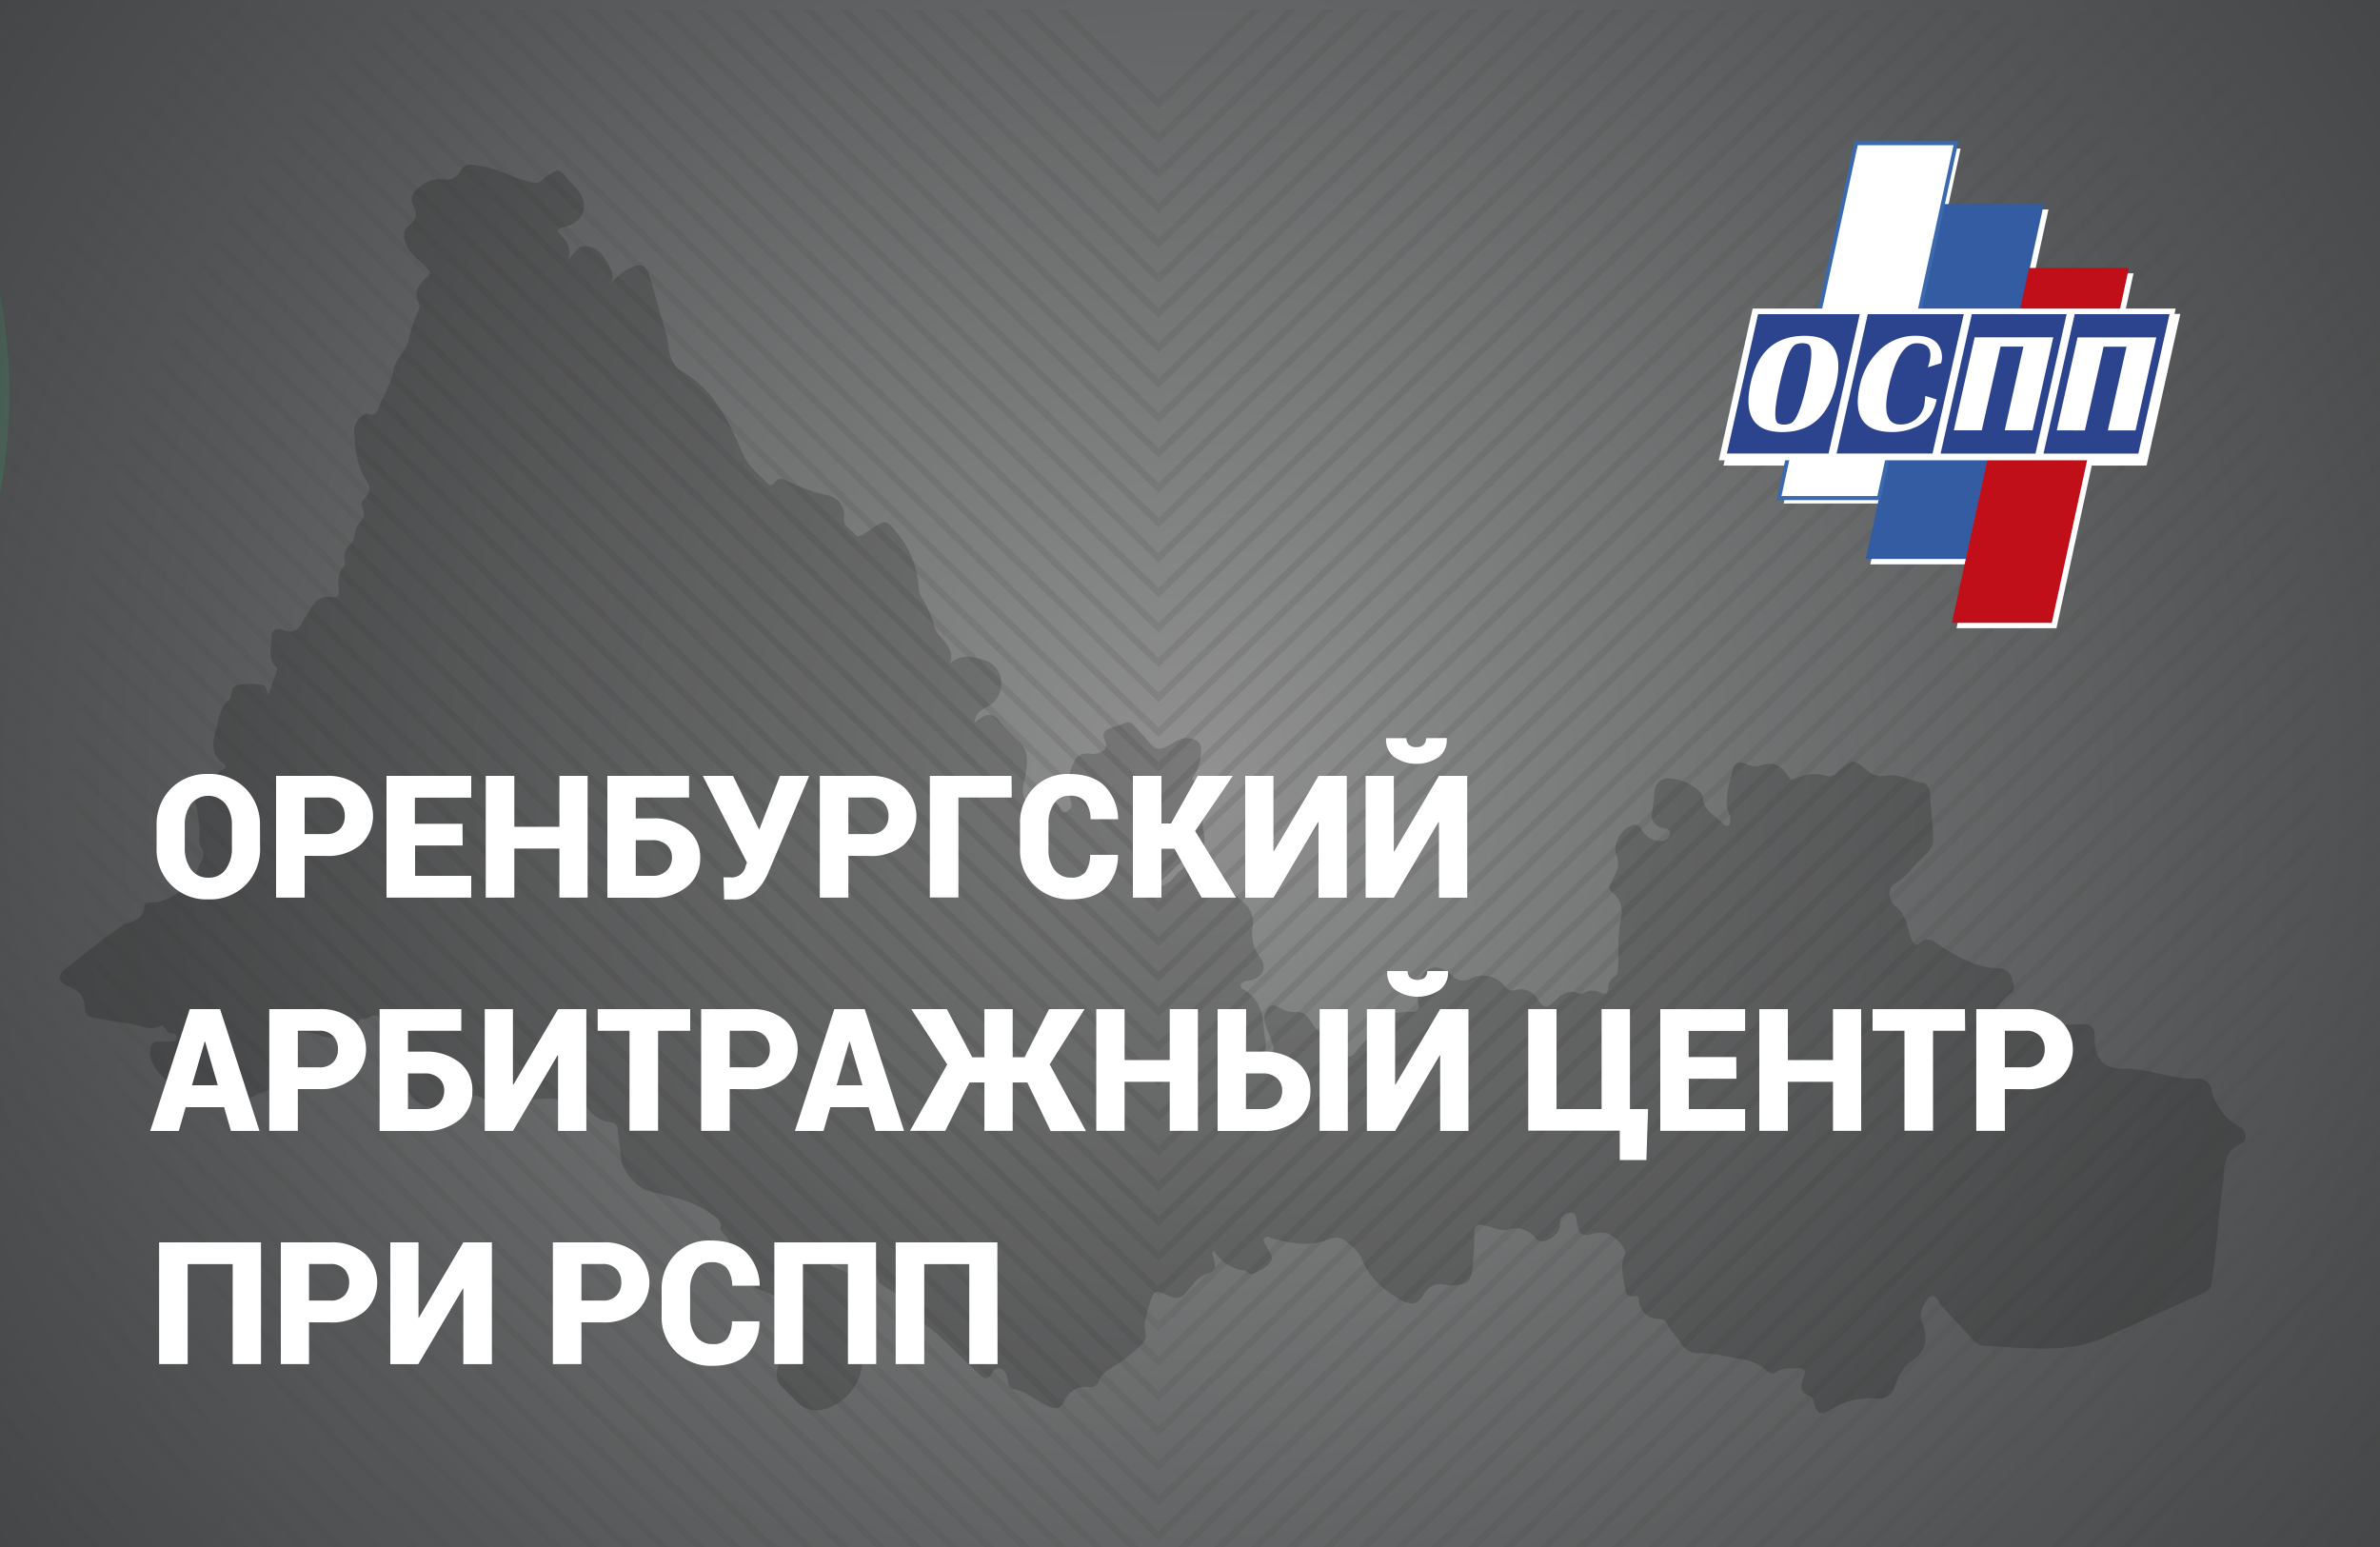 <?xml version="1.0" encoding="UTF-8"?> <svg xmlns="http://www.w3.org/2000/svg" xmlns:xlink="http://www.w3.org/1999/xlink" viewBox="0 0 500 325"><defs><linearGradient id="Degradado_sin_nombre_25" x1="-4787.68" y1="2633.75" x2="-4539.78" y2="2633.75" gradientTransform="translate(5041.79 1522.05) rotate(45)" gradientUnits="userSpaceOnUse"><stop offset="0" stop-color="#fff" stop-opacity="0"></stop><stop offset="0.37" stop-color="#fff" stop-opacity="0.01"></stop><stop offset="0.51" stop-color="#fff" stop-opacity="0.03"></stop><stop offset="0.6" stop-color="#fff" stop-opacity="0.08"></stop><stop offset="0.68" stop-color="#fff" stop-opacity="0.15"></stop><stop offset="0.75" stop-color="#fff" stop-opacity="0.23"></stop><stop offset="0.8" stop-color="#fff" stop-opacity="0.34"></stop><stop offset="0.86" stop-color="#fff" stop-opacity="0.47"></stop><stop offset="0.91" stop-color="#fff" stop-opacity="0.61"></stop><stop offset="0.95" stop-color="#fff" stop-opacity="0.78"></stop><stop offset="0.99" stop-color="#fff" stop-opacity="0.96"></stop><stop offset="1" stop-color="#fff"></stop></linearGradient><linearGradient id="Degradado_sin_nombre_25-2" x1="-864.43" y1="-1367.69" x2="-612.66" y2="-1367.69" gradientTransform="translate(-402.38 -1441.52) rotate(-162.16)" xlink:href="#Degradado_sin_nombre_25"></linearGradient><radialGradient id="Безымянный_градиент_15" cx="-129.36" cy="186.06" r="336.53" gradientTransform="translate(367.75 0.78) scale(0.9 0.87)" gradientUnits="userSpaceOnUse"><stop offset="0" stop-color="#919191"></stop><stop offset="0.17" stop-color="#828383"></stop><stop offset="0.72" stop-color="#555758"></stop><stop offset="1" stop-color="#444647"></stop></radialGradient><clipPath id="clip-path"><rect x="-1.33" y="-0.52" width="504.76" height="326.05" style="fill:none"></rect></clipPath><clipPath id="clip-path-2"><rect x="-430.76" y="-381.62" width="500" height="323.99" style="fill:none"></rect></clipPath><linearGradient id="Безымянный_градиент_62" x1="-4451.21" y1="4591.77" x2="-4211.99" y2="4591.77" gradientTransform="translate(-4576.92 -4403.23) rotate(-90)" gradientUnits="userSpaceOnUse"><stop offset="0.04" stop-color="#3b63a6"></stop><stop offset="1" stop-color="#c53829"></stop></linearGradient><linearGradient id="Безымянный_градиент_20" x1="-4467.58" y1="4512.31" x2="-4244.98" y2="4512.31" gradientTransform="translate(-4576.92 -4403.23) rotate(-90)" gradientUnits="userSpaceOnUse"><stop offset="0" stop-color="#8cc5ef"></stop><stop offset="0.96" stop-color="#4d6caf"></stop></linearGradient><mask id="mask" x="-243.52" y="-36.1" width="250.43" height="245.45" maskUnits="userSpaceOnUse"><ellipse cx="-118.31" cy="86.63" rx="126.33" ry="121.52" transform="translate(-57.81 -46.94) rotate(-29.42)" style="fill:url(#Degradado_sin_nombre_25)"></ellipse></mask><radialGradient id="Безымянный_градиент_79" cx="-4593.37" cy="2570.55" r="117.45" gradientTransform="matrix(0.73, 0.7, -0.73, 0.7, 5115.05, 1508.11)" gradientUnits="userSpaceOnUse"><stop offset="0.74" stop-color="#00ff96" stop-opacity="0.4"></stop><stop offset="0.85" stop-color="#01ff95" stop-opacity="0.41"></stop><stop offset="0.89" stop-color="#04ff92" stop-opacity="0.43"></stop><stop offset="0.91" stop-color="#09ff8d" stop-opacity="0.48"></stop><stop offset="0.94" stop-color="#10ff86" stop-opacity="0.55"></stop><stop offset="0.96" stop-color="#19ff7d" stop-opacity="0.63"></stop><stop offset="0.97" stop-color="#25fe72" stop-opacity="0.74"></stop><stop offset="0.99" stop-color="#32fe64" stop-opacity="0.87"></stop><stop offset="1" stop-color="#41fe56"></stop></radialGradient><mask id="mask-2" x="-243.51" y="-36.09" width="250.41" height="245.45" maskUnits="userSpaceOnUse"><ellipse cx="-118.31" cy="86.63" rx="126.33" ry="121.52" transform="translate(-57.81 -46.94) rotate(-29.42)" style="fill:url(#Degradado_sin_nombre_25-2)"></ellipse></mask><radialGradient id="Безымянный_градиент_79-2" cx="-830" cy="-1343.59" r="117.46" gradientTransform="matrix(-0.98, -0.3, 0.32, -0.95, -509.36, -1437.07)" xlink:href="#Безымянный_градиент_79"></radialGradient></defs><title>арбитраж-10</title><g style="isolation:isolate"><g id="Objects"><rect x="-2.96" y="-0.52" width="508.02" height="326.05" style="fill:#1562bf"></rect><rect x="-2.76" y="-0.52" width="507.62" height="326.05" style="mix-blend-mode:soft-light;fill:url(#Безымянный_градиент_15)"></rect><g style="opacity:0.56"><g style="clip-path:url(#clip-path)"><g style="opacity:0.31;mix-blend-mode:soft-light"><polygon points="262.82 2 243.38 20.76 243.38 22.75 264.88 2 262.82 2" style="fill:#494949"></polygon><polygon points="270.43 2 243.38 28.1 243.38 30.09 272.49 2 270.43 2" style="fill:#494949"></polygon><polygon points="278.03 2 243.38 35.44 243.38 37.43 280.09 2 278.03 2" style="fill:#494949"></polygon><polygon points="285.63 2 243.38 42.78 243.38 44.77 287.69 2 285.63 2" style="fill:#494949"></polygon><polygon points="293.24 2 243.38 50.12 243.38 52.1 295.3 2 293.24 2" style="fill:#494949"></polygon><polygon points="300.84 2 243.38 57.45 243.38 59.44 302.9 2 300.84 2" style="fill:#494949"></polygon><polygon points="308.44 2 243.38 64.79 243.38 66.78 310.5 2 308.44 2" style="fill:#494949"></polygon><polygon points="316.05 2 243.38 72.13 243.38 74.12 318.1 2 316.05 2" style="fill:#494949"></polygon><polygon points="323.65 2 243.38 79.47 243.38 81.46 325.71 2 323.65 2" style="fill:#494949"></polygon><polygon points="331.25 2 243.38 86.81 243.38 88.8 333.31 2 331.25 2" style="fill:#494949"></polygon><polygon points="338.85 2 243.38 94.15 243.38 96.13 340.91 2 338.85 2" style="fill:#494949"></polygon><polygon points="346.46 2 243.38 101.48 243.38 103.47 348.52 2 346.46 2" style="fill:#494949"></polygon><polygon points="354.06 2 243.38 108.82 243.38 110.81 356.12 2 354.06 2" style="fill:#494949"></polygon><polygon points="361.66 2 243.38 116.16 243.38 118.15 363.72 2 361.66 2" style="fill:#494949"></polygon><polygon points="369.27 2 243.38 123.5 243.38 125.49 371.32 2 369.27 2" style="fill:#494949"></polygon><polygon points="376.87 2 243.38 130.84 243.38 132.82 378.93 2 376.87 2" style="fill:#494949"></polygon><polygon points="384.47 2 243.38 138.18 243.38 140.16 386.53 2 384.47 2" style="fill:#494949"></polygon><polygon points="392.08 2 243.38 145.51 243.38 147.5 394.13 2 392.08 2" style="fill:#494949"></polygon><polygon points="399.68 2 243.38 152.85 243.38 154.84 401.74 2 399.68 2" style="fill:#494949"></polygon><polygon points="407.28 2 243.38 160.19 243.38 162.18 409.34 2 407.28 2" style="fill:#494949"></polygon><polygon points="414.88 2 243.38 167.53 243.38 169.52 416.94 2 414.88 2" style="fill:#494949"></polygon><polygon points="422.49 2 243.38 174.87 243.38 176.85 424.55 2 422.49 2" style="fill:#494949"></polygon><polygon points="430.09 2 243.38 182.21 243.38 184.19 432.15 2 430.09 2" style="fill:#494949"></polygon><polygon points="437.69 2 243.38 189.54 243.38 191.53 439.75 2 437.69 2" style="fill:#494949"></polygon><polygon points="445.3 2 243.38 196.88 243.38 198.87 447.36 2 445.3 2" style="fill:#494949"></polygon><polygon points="452.9 2 243.38 204.22 243.38 206.21 454.96 2 452.9 2" style="fill:#494949"></polygon><polygon points="460.5 2 243.38 211.56 243.38 213.54 462.56 2 460.5 2" style="fill:#494949"></polygon><polygon points="468.11 2 243.38 218.9 243.38 220.88 470.16 2 468.11 2" style="fill:#494949"></polygon><polygon points="475.71 2 243.38 226.24 243.38 228.22 477.77 2 475.71 2" style="fill:#494949"></polygon><polygon points="483.31 2 243.38 233.57 243.38 235.56 485.37 2 483.31 2" style="fill:#494949"></polygon><polygon points="490.92 2 243.38 240.91 243.38 242.9 492.97 2 490.92 2" style="fill:#494949"></polygon><polygon points="498.58 2 243.38 248.31 243.38 250.29 500.63 2 498.58 2" style="fill:#494949"></polygon><polygon points="506.18 2 243.38 255.65 243.38 257.63 508.24 2 506.18 2" style="fill:#494949"></polygon><polygon points="513.78 2 243.38 262.98 243.38 264.97 515.84 2 513.78 2" style="fill:#494949"></polygon><polygon points="521.38 2 243.38 270.32 243.38 272.31 523.44 2 521.38 2" style="fill:#494949"></polygon><polygon points="528.99 2 243.38 277.66 243.38 279.64 531.05 2 528.99 2" style="fill:#494949"></polygon><polygon points="536.59 2 243.38 285 243.38 286.98 538.65 2 536.59 2" style="fill:#494949"></polygon><polygon points="544.19 2 243.38 292.34 243.38 294.32 546.25 2 544.19 2" style="fill:#494949"></polygon><polygon points="696.1 151.12 551.74 2.05 243.38 299.68 243.38 301.66 551.71 4.07 696.1 153.18 696.1 151.12" style="fill:#494949"></polygon><polygon points="696.1 158.46 551.74 9.39 243.38 307.01 243.38 309 551.71 11.41 696.1 160.52 696.1 158.46" style="fill:#494949"></polygon><polygon points="696.1 165.8 551.74 16.73 243.38 314.35 243.38 316.34 551.71 18.75 696.1 167.86 696.1 165.8" style="fill:#494949"></polygon><polygon points="696.1 173.14 551.74 24.07 243.38 321.69 243.38 323.68 551.71 26.09 696.1 175.2 696.1 173.14" style="fill:#494949"></polygon><polygon points="696.1 180.48 551.74 31.4 243.38 329.03 243.38 331.01 551.71 33.43 696.1 182.54 696.1 180.48" style="fill:#494949"></polygon><polygon points="696.1 187.81 551.74 38.74 243.38 336.37 243.38 338.35 551.71 40.77 696.1 189.88 696.1 187.81" style="fill:#494949"></polygon><polygon points="696.1 195.15 551.74 46.08 243.38 343.7 243.38 345.69 551.71 48.1 696.1 197.21 696.1 195.15" style="fill:#494949"></polygon><polygon points="696.1 202.49 551.74 53.42 243.38 351.04 243.38 353.03 551.71 55.44 696.1 204.55 696.1 202.49" style="fill:#494949"></polygon><polygon points="696.1 209.83 551.74 60.76 243.38 358.38 243.38 360.37 551.71 62.78 696.1 211.89 696.1 209.83" style="fill:#494949"></polygon><polygon points="696.1 217.17 551.74 68.1 243.38 365.72 243.38 367.7 551.71 70.12 696.1 219.23 696.1 217.17" style="fill:#494949"></polygon><polygon points="696.1 224.51 551.74 75.43 243.38 373.06 243.38 375.04 551.71 77.46 696.1 226.57 696.1 224.51" style="fill:#494949"></polygon><polygon points="696.1 231.84 551.74 82.77 243.38 380.4 243.38 382.38 551.71 84.79 696.1 233.91 696.1 231.84" style="fill:#494949"></polygon><polygon points="696.1 239.18 551.74 90.11 243.38 387.73 243.38 389.72 551.71 92.13 696.1 241.24 696.1 239.18" style="fill:#494949"></polygon><polygon points="696.1 246.52 551.74 97.45 243.38 395.07 243.38 397.06 551.71 99.47 696.1 248.58 696.1 246.52" style="fill:#494949"></polygon><polygon points="696.1 253.86 551.74 104.79 243.38 402.41 243.38 404.4 551.71 106.81 696.1 255.92 696.1 253.86" style="fill:#494949"></polygon><polygon points="696.1 261.2 551.74 112.13 243.38 409.75 243.38 411.74 551.71 114.15 696.1 263.26 696.1 261.2" style="fill:#494949"></polygon><polygon points="696.1 268.54 551.74 119.46 243.38 417.09 243.38 419.07 551.71 121.49 696.1 270.6 696.1 268.54" style="fill:#494949"></polygon><polygon points="696.1 275.88 551.74 126.8 243.38 424.43 243.38 426.41 551.71 128.82 696.1 277.93 696.1 275.88" style="fill:#494949"></polygon><polygon points="696.1 283.21 551.74 134.14 243.38 431.76 243.38 433.75 551.71 136.16 696.1 285.27 696.1 283.21" style="fill:#494949"></polygon><polygon points="696.1 289.73 551.74 140.65 243.38 438.28 243.38 440.26 551.71 142.67 696.1 291.78 696.1 289.73" style="fill:#494949"></polygon><polygon points="696.1 297.06 551.74 147.99 243.38 445.61 243.38 447.6 551.71 150.01 696.1 299.12 696.1 297.06" style="fill:#494949"></polygon><polygon points="696.1 304.4 551.74 155.33 243.38 452.95 243.38 454.94 551.71 157.35 696.1 306.46 696.1 304.4" style="fill:#494949"></polygon><polygon points="696.1 311.74 551.74 162.67 243.38 460.29 243.38 462.28 551.71 164.69 696.1 313.8 696.1 311.74" style="fill:#494949"></polygon><polygon points="696.1 319.08 551.74 170.01 243.38 467.63 243.38 467.7 245.36 467.7 551.71 172.03 696.1 321.14 696.1 319.08" style="fill:#494949"></polygon><polygon points="696.1 326.42 551.74 177.34 250.91 467.7 252.97 467.7 551.71 179.37 696.1 328.48 696.1 326.42" style="fill:#494949"></polygon><polygon points="696.1 333.75 551.74 184.68 258.51 467.7 260.57 467.7 551.71 186.7 696.1 335.81 696.1 333.75" style="fill:#494949"></polygon><polygon points="696.1 341.09 551.74 192.02 266.12 467.7 268.17 467.7 551.71 194.04 696.1 343.15 696.1 341.09" style="fill:#494949"></polygon><polygon points="696.1 348.26 551.74 199.19 272.86 468.36 274.92 468.36 551.71 201.21 696.1 350.32 696.1 348.26" style="fill:#494949"></polygon><polygon points="221.88 2 243.38 22.75 243.38 20.76 223.94 2 221.88 2" style="fill:#494949"></polygon><polygon points="214.28 2 243.38 30.09 243.38 28.1 216.34 2 214.28 2" style="fill:#494949"></polygon><polygon points="206.68 2 243.38 37.43 243.38 35.44 208.74 2 206.68 2" style="fill:#494949"></polygon><polygon points="199.08 2 243.38 44.77 243.38 42.78 201.13 2 199.08 2" style="fill:#494949"></polygon><polygon points="191.47 2 243.38 52.1 243.38 50.12 193.53 2 191.47 2" style="fill:#494949"></polygon><polygon points="183.87 2 243.38 59.44 243.38 57.45 185.93 2 183.87 2" style="fill:#494949"></polygon><polygon points="176.27 2 243.38 66.78 243.38 64.79 178.32 2 176.27 2" style="fill:#494949"></polygon><polygon points="168.66 2 243.38 74.12 243.38 72.13 170.72 2 168.66 2" style="fill:#494949"></polygon><polygon points="161.06 2 243.38 81.46 243.38 79.47 163.12 2 161.06 2" style="fill:#494949"></polygon><polygon points="153.46 2 243.38 88.8 243.38 86.81 155.52 2 153.46 2" style="fill:#494949"></polygon><polygon points="145.85 2 243.38 96.13 243.38 94.15 147.91 2 145.85 2" style="fill:#494949"></polygon><polygon points="138.25 2 243.38 103.47 243.38 101.48 140.31 2 138.25 2" style="fill:#494949"></polygon><polygon points="130.65 2 243.38 110.81 243.38 108.82 132.71 2 130.65 2" style="fill:#494949"></polygon><polygon points="123.05 2 243.38 118.15 243.38 116.16 125.1 2 123.05 2" style="fill:#494949"></polygon><polygon points="115.44 2 243.38 125.49 243.38 123.5 117.5 2 115.44 2" style="fill:#494949"></polygon><polygon points="107.84 2 243.38 132.82 243.38 130.84 109.9 2 107.84 2" style="fill:#494949"></polygon><polygon points="100.24 2 243.38 140.16 243.38 138.18 102.3 2 100.24 2" style="fill:#494949"></polygon><polygon points="92.63 2 243.38 147.5 243.38 145.51 94.69 2 92.63 2" style="fill:#494949"></polygon><polygon points="85.03 2 243.38 154.84 243.38 152.85 87.09 2 85.03 2" style="fill:#494949"></polygon><polygon points="77.43 2 243.38 162.18 243.38 160.19 79.49 2 77.43 2" style="fill:#494949"></polygon><polygon points="69.82 2 243.38 169.52 243.38 167.53 71.88 2 69.82 2" style="fill:#494949"></polygon><polygon points="62.22 2 243.38 176.85 243.38 174.87 64.28 2 62.22 2" style="fill:#494949"></polygon><polygon points="54.62 2 243.38 184.19 243.38 182.21 56.68 2 54.62 2" style="fill:#494949"></polygon><polygon points="47.02 2 243.38 191.53 243.38 189.54 49.07 2 47.02 2" style="fill:#494949"></polygon><polygon points="39.41 2 243.38 198.87 243.38 196.88 41.47 2 39.41 2" style="fill:#494949"></polygon><polygon points="31.81 2 243.38 206.21 243.38 204.22 33.87 2 31.81 2" style="fill:#494949"></polygon><polygon points="24.21 2 243.38 213.54 243.38 211.56 26.27 2 24.21 2" style="fill:#494949"></polygon><polygon points="16.6 2 243.38 220.88 243.38 218.9 18.66 2 16.6 2" style="fill:#494949"></polygon><polygon points="9 2 243.38 228.22 243.38 226.24 11.06 2 9 2" style="fill:#494949"></polygon><polygon points="1.4 2 243.38 235.56 243.38 233.57 3.46 2 1.4 2" style="fill:#494949"></polygon><polygon points="-2.09 3.98 -2.09 5.97 243.38 242.9 243.38 240.91 -2.09 3.98" style="fill:#494949"></polygon><polygon points="-2.09 11.38 -2.09 13.37 243.38 250.29 243.38 248.31 -2.09 11.38" style="fill:#494949"></polygon><polygon points="-2.09 18.72 -2.09 20.7 243.38 257.63 243.38 255.65 -2.09 18.72" style="fill:#494949"></polygon><polygon points="-2.09 26.06 -2.09 28.04 243.38 264.97 243.38 262.98 -2.09 26.06" style="fill:#494949"></polygon><polygon points="-2.09 33.39 -2.09 35.38 243.38 272.31 243.38 270.32 -2.09 33.39" style="fill:#494949"></polygon><polygon points="-2.09 40.73 -2.09 42.72 243.38 279.64 243.38 277.66 -2.09 40.73" style="fill:#494949"></polygon><polygon points="-2.09 48.07 -2.09 50.06 243.38 286.98 243.38 285 -2.09 48.07" style="fill:#494949"></polygon><polygon points="-2.09 55.41 -2.09 57.4 243.38 294.32 243.38 292.34 -2.09 55.41" style="fill:#494949"></polygon><polygon points="-2.09 62.75 -2.09 64.73 243.38 301.66 243.38 299.68 -2.09 62.75" style="fill:#494949"></polygon><polygon points="-2.09 70.08 -2.09 72.07 243.38 309 243.38 307.01 -2.09 70.08" style="fill:#494949"></polygon><polygon points="-2.09 77.42 -2.09 79.41 243.38 316.34 243.38 314.35 -2.09 77.42" style="fill:#494949"></polygon><polygon points="-2.09 84.76 -2.09 86.75 243.38 323.68 243.38 321.69 -2.09 84.76" style="fill:#494949"></polygon><polygon points="-2.09 92.1 -2.09 94.09 243.38 331.01 243.38 329.03 -2.09 92.1" style="fill:#494949"></polygon><polygon points="-2.09 99.44 -2.09 101.42 243.38 338.35 243.38 336.37 -2.09 99.44" style="fill:#494949"></polygon><polygon points="-2.09 106.78 -2.09 108.76 243.38 345.69 243.38 343.7 -2.09 106.78" style="fill:#494949"></polygon><polygon points="-2.09 114.11 -2.09 116.1 243.38 353.03 243.38 351.04 -2.09 114.11" style="fill:#494949"></polygon><polygon points="-2.09 121.45 -2.09 123.44 243.38 360.37 243.38 358.38 -2.09 121.45" style="fill:#494949"></polygon><polygon points="-2.09 128.79 -2.09 130.78 243.38 367.7 243.38 365.72 -2.09 128.79" style="fill:#494949"></polygon><polygon points="-2.09 136.13 -2.09 138.12 243.38 375.04 243.38 373.06 -2.09 136.13" style="fill:#494949"></polygon><polygon points="-2.09 143.47 -2.09 145.46 243.38 382.38 243.38 380.4 -2.09 143.47" style="fill:#494949"></polygon><polygon points="-2.09 150.81 -2.09 152.79 243.38 389.72 243.38 387.73 -2.09 150.81" style="fill:#494949"></polygon><polygon points="-2.09 158.15 -2.09 160.13 243.38 397.06 243.38 395.07 -2.09 158.15" style="fill:#494949"></polygon><polygon points="-2.09 165.48 -2.09 167.47 243.38 404.4 243.38 402.41 -2.09 165.48" style="fill:#494949"></polygon><polygon points="-2.09 172.82 -2.09 174.81 243.38 411.74 243.38 409.75 -2.09 172.82" style="fill:#494949"></polygon><polygon points="-2.09 180.16 -2.09 182.15 243.38 419.07 243.38 417.09 -2.09 180.16" style="fill:#494949"></polygon><polygon points="-2.09 187.5 -2.09 189.48 243.38 426.41 243.38 424.43 -2.09 187.5" style="fill:#494949"></polygon><polygon points="-2.09 194.84 -2.09 196.82 243.38 433.75 243.38 431.76 -2.09 194.84" style="fill:#494949"></polygon><polygon points="-2.09 201.81 -2.09 203.8 243.38 440.73 243.38 438.74 -2.09 201.81" style="fill:#494949"></polygon><polygon points="-2.09 209.15 -2.09 211.14 243.38 448.07 243.38 446.08 -2.09 209.15" style="fill:#494949"></polygon><polygon points="-2.09 216.49 -2.09 218.48 243.38 455.4 243.38 453.42 -2.09 216.49" style="fill:#494949"></polygon><polygon points="-2.09 223.83 -2.09 225.82 243.38 462.74 243.38 460.76 -2.09 223.83" style="fill:#494949"></polygon><polygon points="242.98 467.7 -2.09 231.17 -2.09 233.15 240.92 467.7 242.98 467.7" style="fill:#494949"></polygon><polygon points="235.38 467.7 -2.09 238.51 -2.09 240.49 233.32 467.7 235.38 467.7" style="fill:#494949"></polygon><polygon points="227.77 467.7 -2.09 245.84 -2.09 247.83 225.71 467.7 227.77 467.7" style="fill:#494949"></polygon><polygon points="220.17 467.7 -2.09 253.18 -2.09 255.17 218.11 467.7 220.17 467.7" style="fill:#494949"></polygon><polygon points="212.56 467.7 -2.09 260.52 -2.09 262.51 210.51 467.7 212.56 467.7" style="fill:#494949"></polygon><polygon points="204.96 467.7 -2.09 267.86 -2.09 269.85 202.91 467.7 204.96 467.7" style="fill:#494949"></polygon><polygon points="197.36 467.7 -2.09 275.2 -2.09 277.18 195.3 467.7 197.36 467.7" style="fill:#494949"></polygon></g><g style="opacity:0.28;mix-blend-mode:soft-light"><polygon points="400.59 473.66 550.42 324.69 550.53 324.59 550.53 322.74 550.53 322.53 550.42 322.63 550.31 322.74 400.55 471.64 399.8 470.94 399.8 472.93 400.59 473.66" style="fill:#494949"></polygon><polygon points="400.59 466.32 550.42 317.36 550.53 317.25 550.53 315.4 550.53 315.19 550.42 315.3 550.31 315.4 400.55 464.3 399.8 463.6 399.8 465.59 400.59 466.32" style="fill:#494949"></polygon><polygon points="400.59 458.98 550.42 310.02 550.53 309.91 550.53 308.06 550.53 307.85 550.42 307.96 550.31 308.06 400.55 456.96 399.8 456.27 399.8 458.25 400.59 458.98" style="fill:#494949"></polygon><polygon points="400.59 451.64 550.42 302.68 550.53 302.57 550.53 300.73 550.53 300.51 550.42 300.62 550.31 300.73 400.55 449.62 399.8 448.93 399.8 450.91 400.59 451.64" style="fill:#494949"></polygon><polygon points="400.59 444.31 550.42 295.34 550.53 295.23 550.53 293.39 550.53 293.17 550.42 293.28 550.31 293.39 400.55 442.28 399.8 441.59 399.8 443.58 400.59 444.31" style="fill:#494949"></polygon><polygon points="400.59 436.97 550.42 288 550.53 287.89 550.53 286.05 550.53 285.84 550.42 285.94 550.31 286.05 400.55 434.95 399.8 434.25 399.8 436.24 400.59 436.97" style="fill:#494949"></polygon><polygon points="400.59 429.63 550.42 280.66 550.53 280.56 550.53 278.71 550.53 278.5 550.42 278.61 550.31 278.71 400.55 427.61 399.8 426.91 399.8 428.9 400.59 429.63" style="fill:#494949"></polygon><polygon points="400.59 422.29 550.42 273.33 550.53 273.22 550.53 271.37 550.53 271.16 550.42 271.27 550.31 271.37 400.55 420.27 399.8 419.57 399.8 421.56 400.59 422.29" style="fill:#494949"></polygon><polygon points="400.59 415.78 550.42 266.81 550.53 266.71 550.53 264.86 550.53 264.65 550.42 264.75 550.31 264.86 400.55 413.76 399.8 413.06 399.8 415.05 400.59 415.78" style="fill:#494949"></polygon><polygon points="400.59 408.44 550.42 259.48 550.53 259.37 550.53 257.52 550.53 257.31 550.42 257.42 550.31 257.52 400.55 406.42 399.8 405.72 399.8 407.71 400.59 408.44" style="fill:#494949"></polygon><polygon points="400.59 401.1 550.42 252.14 550.53 252.03 550.53 250.19 550.53 249.97 550.42 250.08 550.31 250.19 400.55 399.08 399.8 398.39 399.8 400.37 400.59 401.1" style="fill:#494949"></polygon><polygon points="400.59 393.76 550.42 244.8 550.53 244.69 550.53 242.85 550.53 242.63 550.42 242.74 550.31 242.85 400.55 391.74 399.8 391.05 399.8 393.03 400.59 393.76" style="fill:#494949"></polygon><polygon points="400.59 386.43 550.42 237.46 550.53 237.35 550.53 235.51 550.53 235.29 550.42 235.4 550.31 235.51 400.55 384.4 399.8 383.71 399.8 385.7 400.59 386.43" style="fill:#494949"></polygon><polygon points="400.59 379.09 550.42 230.12 550.53 230.01 550.53 228.17 550.53 227.96 550.42 228.06 550.31 228.17 400.55 377.07 399.8 376.37 399.8 378.36 400.59 379.09" style="fill:#494949"></polygon><polygon points="400.59 371.75 550.42 222.78 550.53 222.68 550.53 220.83 550.53 220.62 550.42 220.72 550.31 220.83 400.55 369.73 399.8 369.03 399.8 371.02 400.59 371.75" style="fill:#494949"></polygon><polygon points="400.59 364.41 550.42 215.45 550.53 215.34 550.53 213.49 550.53 213.28 550.42 213.39 550.31 213.49 400.55 362.39 399.8 361.69 399.8 363.68 400.59 364.41" style="fill:#494949"></polygon><polygon points="400.59 357.25 550.42 208.28 550.53 208.17 550.53 206.33 550.53 206.11 550.42 206.22 550.31 206.33 400.55 355.22 399.8 354.53 399.8 356.51 400.59 357.25" style="fill:#494949"></polygon></g><g style="opacity:0.28;mix-blend-mode:soft-light"><polygon points="-47.82 323.51 102.01 472.47 102.9 471.65 102.9 469.66 102.05 470.45 -47.71 321.56 -47.71 323.4 -47.82 323.51" style="fill:#494949"></polygon><polygon points="-47.82 316.17 102.01 465.14 102.9 464.31 102.9 462.32 102.05 463.11 -47.71 314.22 -47.71 316.06 -47.82 316.17" style="fill:#494949"></polygon><polygon points="-47.82 308.83 102.01 457.8 102.9 456.97 102.9 454.98 102.05 455.78 -47.71 306.88 -47.71 308.73 -47.82 308.83" style="fill:#494949"></polygon><polygon points="-47.82 301.49 102.01 450.46 102.9 449.63 102.9 447.64 102.05 448.44 -47.71 299.54 -47.71 301.39 -47.82 301.49" style="fill:#494949"></polygon><polygon points="-47.82 294.98 102.01 443.95 102.9 443.12 102.9 441.13 102.05 441.93 -47.71 293.03 -47.71 294.88 -47.82 294.98" style="fill:#494949"></polygon><polygon points="-47.82 287.64 102.01 436.61 102.9 435.78 102.9 433.8 102.05 434.59 -47.71 285.69 -47.71 287.54 -47.82 287.64" style="fill:#494949"></polygon><polygon points="-47.82 280.31 102.01 429.27 102.9 428.44 102.9 426.46 102.05 427.25 -47.71 278.35 -47.71 280.2 -47.82 280.31" style="fill:#494949"></polygon><polygon points="-47.82 272.97 102.01 421.93 102.9 421.11 102.9 419.12 102.05 419.91 -47.71 271.02 -47.71 272.86 -47.82 272.97" style="fill:#494949"></polygon><polygon points="-47.82 265.63 102.01 414.6 102.9 413.77 102.9 411.78 102.05 412.57 -47.71 263.68 -47.71 265.52 -47.82 265.63" style="fill:#494949"></polygon><polygon points="-47.82 258.29 102.01 407.26 102.9 406.43 102.9 404.44 102.05 405.23 -47.71 256.34 -47.71 258.18 -47.82 258.29" style="fill:#494949"></polygon><polygon points="-47.82 250.95 102.01 399.92 102.9 399.09 102.9 397.1 102.05 397.9 -47.71 249 -47.71 250.84 -47.82 250.95" style="fill:#494949"></polygon><polygon points="-47.82 243.61 102.01 392.58 102.9 391.75 102.9 389.76 102.05 390.56 -47.71 241.66 -47.71 243.51 -47.82 243.61" style="fill:#494949"></polygon><polygon points="-47.82 236.45 102.01 385.41 102.9 384.59 102.9 382.6 102.05 383.39 -47.71 234.5 -47.71 236.34 -47.82 236.45" style="fill:#494949"></polygon></g></g></g><g style="opacity:0.17;mix-blend-mode:soft-light"><path d="M56.34,146.11l1.75-5c.1-.31.23-.66,0-.9-2-1.81-1-4.17-1.07-6.28-.07-1.46,1-2.12,2.43-1.59,1.85.7,3.14.32,4-1.54.39-.85,1.1-1.55,1.51-2.4,1-2.07,2.4-3.35,4.89-2.94,1.14.19,1.37-.51,1.32-1.51-.1-1.76-.28-3.55,1.1-5a1.36,1.36,0,0,0,.17-1.08,3.4,3.4,0,0,1,1.23-3.55,3,3,0,0,0,.79-1.69,5,5,0,0,1,.73-2.31c1.17-1.22,1.7-2.33.83-4-.4-.75.39-1.37.88-2,1-1.18.88-2.15,0-3.52-1.94-3-2.26-6.44-2.5-9.91a4.19,4.19,0,0,1,1.73-3.59c.26-.23.76-.53,1-.43,1.87.87,2.19-.71,2.62-1.75,1-2.39,2.42-4.61,2.86-7.2s2.64-4,3.21-6.35a28.77,28.77,0,0,1,2.15-6.43,1.59,1.59,0,0,0,0-1.47c-1.09-2.34,0-4,1.71-5.44,1-.82.77-1.09,0-2-1.64-1.82-4-3.06-4.63-5.78-.29-1.27-.31-2.11.77-3,1.77-1.44,1.91-2.41.94-4.42-.83-1.7.26-2.8,1.35-3.72a6.63,6.63,0,0,1,5.1-1.62,3.29,3.29,0,0,0,3.46-1.69c1.28-2,2.26-1.4,4.43-1.1,4,.55,7.31,2.92,11.23,3.5,1.08.15,1.58-.69,2.27-1.17,2.75-1.91,2.74-1.92,4.86.6.49.58,1,1.12,1.54,1.67,3,3.2,1.9,7.2-2.44,8.19-1.52.34-1.73.65-.64,1.77s2.19,2.64,1.5,5c1.29-1.28,1.75-2.69,3.42-2.71,2.56,0,3.74,1.78,4.77,3.5.67,1.14,1.44,2.57.87,4.21a11.61,11.61,0,0,1,3.92-3.16c2-1.07,3.44-.5,4,1.5,1.24,4.23,2.41,8.48,3.64,12.71a13.11,13.11,0,0,1,.36,2.23c.27,2.14.94,4.15,2.9,5.29,6.66,3.87,9.84,10.48,12.62,17.06,1.23,2.91,3.33,4.41,5.24,6.38a.92.92,0,0,0,1.59-.11c.71-1,1.6-.85,2.53-.37a35.37,35.37,0,0,0,8.9,3.11,4.29,4.29,0,0,1,3.13,4.64c-.22,2.07,1.71,2.47,2.48,3.71.41.67,1.91-.38,2.78-1,3.64-2.48,3.53-2.4,6.28,1A19.64,19.64,0,0,1,193,123.55a5,5,0,0,0,.61,2,19.84,19.84,0,0,1,2.65,6,5.63,5.63,0,0,0,1.48,2.4c1.28,1.5,2.7,3,1.81,5.44,2.53-2.18,5-1.39,7.57-.61a5.13,5.13,0,0,1,3.24,4.62c-.12,2.21-.78,3.91-2.92,5.08-1.1.6-2.68,1.27-2.63,3.33a14,14,0,0,1,1.46-1.13c1.23-.7,2.36-.75,3.35.51a50.26,50.26,0,0,0,4.72,4.85c2,2,1.48,4.93.95,7.53a9,9,0,0,0-.36,3.16c.25,1.67,1.19,2.27,2.79,1.76,2.07-.66,4-1,5.07,1.57a.9.9,0,0,0,1.44.34c.63-.43,1.11-.83.79-1.84a11,11,0,0,1,.52-8.27,3,3,0,0,1,3.49-1.95,3.73,3.73,0,0,0,1.49-.07c1.41-.37,2.32-1.1,1.59-2.74-.61-1.35-.13-2.14,1.24-2.57,4.72-1.48,3.25-2.26,6.94,1.69.13.13.25.28.37.42,2.47,2.8,2.58,2.83,5.83,1a5,5,0,0,1,3-1c2.36.22,3.17,1.26,2.76,3.59a9.52,9.52,0,0,1-1.47,4.44c-.36.47-.41.79.34,1.09a4,4,0,0,1,2.21,5.78,7.51,7.51,0,0,0-.46,4.77c.57,3.19-.16,4.46-3.2,5.63-2.47.94-3.83,3.23-5.83,4.74a.56.56,0,0,0-.13.84c.25.29.58.17.87,0a6.43,6.43,0,0,0,1.8-1.36,13.21,13.21,0,0,1,3.9-3.26,2.85,2.85,0,0,1,4.12,1.57,2.74,2.74,0,0,0,1,1.49c2.17,1.46,3.86,3.45,5.81,5.16a5.39,5.39,0,0,1,1.95,5.07,8.28,8.28,0,0,0,1.58,6.5c1.59,2.22.58,4.17-2.14,4.82a7.09,7.09,0,0,0-1.11.24c-.93.38-1.25,1.05-.28,1.63,3.26,1.94,4.13,4.91,4.32,8.49.09,1.66.81,3.26,0,4.92a.72.72,0,0,0,.22,1c.39.18.71-.18,1-.4a2.08,2.08,0,0,0,.58-2.57c-.4-1.26-.91-2.48-1.4-3.71a3.6,3.6,0,0,1,0-2.93c.56-1.24,1.38-1.83,2.67-1a6.6,6.6,0,0,0,3.95,1c1.9,0,2.53,1.68,3.48,2.88.46.57.62,1.35,1.7.87.77-.34,1.28.36,1.66.95.71,1.12,1.33,2.29,2,3.41,1,1.54,2.5,1.71,3.49.23,1.55-2.34,4.31-3.77,5-6.8.16-.73.93-1.1,1.78-1.19a44.9,44.9,0,0,1,4.91-.39c1.1,0,1.91-.39,1.38-1.76a1.76,1.76,0,0,1,.32-1.94,2.16,2.16,0,0,0,.41-2.57c-.55-1.38,1.53-3.31,3.12-3.06a6.11,6.11,0,0,1,3.14,1.63,3.32,3.32,0,0,0,4.3.57,5.92,5.92,0,0,1,7,1.84,1.76,1.76,0,0,0,2.15.7,4.09,4.09,0,0,1,4.68,2c1.34,1.95,1.9,1.88,3.65.21,1.36-1.29,2.82-2.42,4.89-1.49a1.43,1.43,0,0,0,1.27-.17,3.21,3.21,0,0,1,3.24,0c1,.55,1.72.22,1.77-1a2.74,2.74,0,0,1,1.31-2.38c.79-.47.71-1.25.74-2,.13-3.29-.14-6.65.53-9.82.57-2.71,0-4.49-2-6.1-.67-.53-.37-1.25,0-1.9.95-1.79,2.1-3.3,1.13-5.74-.9-2.28.85-5,2.82-6,1.13-.56,1.89-.43,2.48.69a4.47,4.47,0,0,0,3.83,2.4,1.8,1.8,0,0,0,2.09-1.5c.26-1-.78-1.06-1.36-1.19-2.09-.49-2.72-1.75-2.33-3.77a31.78,31.78,0,0,0,.39-3.38c.23-2.39,1.44-3.64,3.81-3.22a9.42,9.42,0,0,1,5.72,2.67c.28.33.68.72.69,1.09.09,2.93,2.65,4,4.27,5.72a.93.93,0,0,0,1,.38c.51-.2.47-.7.46-1.14a3.41,3.41,0,0,0-.12-1.12c-1.3-3.27-.08-6.33.68-9.44.38-1.51,1.33-1.91,2.71-1.32a4.23,4.23,0,0,0,3.3.31c2.57-1,4.26.21,5.57,2.22.56.84.83,1,1.87.47a8.77,8.77,0,0,1,6.09-.52,2.1,2.1,0,0,0,2.46-.69c.13-.14.28-.26.42-.39,2.76-2.37,2.85-2.41,5.7-.12A4.35,4.35,0,0,0,396,163c2.87-.67,5.24,1.16,7.91,1.44.87.1,1.47,1.11,1.54,2.18.22,3.21.57,6.42.68,9.64.06,1.7-1.21,2.93-2.35,4-1.92,1.71-3.22,4-5.61,5.3-1.72.94-1.55,3.65,0,4.79,1.92,1.42,2.41,3.62,3,5.73a5.81,5.81,0,0,0,.54,1.6c.47.72.89,1.22,1.76.41,1-1,2.08-.81,3.25,0,3.24,2.08,6.46,4.21,10.31,5a10.6,10.6,0,0,0,1.68.23c3,.11,3.83.81,4.37,3.75a1.68,1.68,0,0,1-.82,1.77,22.59,22.59,0,0,0-3.13,3.28c-1.05,1.2-.6,1.6.65,2.1,4.6,1.81,9.32,1.73,14.1,1.13a26.53,26.53,0,0,1,3.78-.2c1.8,0,2.46.81,2.41,2.63-.11,4.65,1.75,6.82,6.3,6.75,3.67-.06,7.08,1.09,10.59,1.74a20.48,20.48,0,0,0,4.34.32,2.87,2.87,0,0,1,3.27,2.26,11.77,11.77,0,0,0,6.07,7.94c1.41.79,1.58,2.89.25,3.45-4.21,1.76-3.45,5.6-3.92,8.82-1,6.8-1.29,13.68-2.34,20.48a2.38,2.38,0,0,1-1.53,2c-7,3.15-14,6.39-21.07,9.49-6,2.62-12.31,2.42-18.63,2.1-2.08-.1-4.16-.28-6.24-.36a3.52,3.52,0,0,1-2.64-1.26c-2-2.25-4.13-4.44-6.19-6.67a6,6,0,0,1-1-1.36c-.76-1.5-1.61-1.63-2.56-.28s-1.66,2.88-.95,4.61c1.38,3.34.88,6.05-2.33,8.12-1.89,1.22-2.68,3.3-3.42,5.33a3.4,3.4,0,0,1-3.88,2.55,15.51,15.51,0,0,0-9.72,2.39c-2,1.24-2.78.82-3.42-1.57-.15-.57-.25-1.2-.85-1.38-2.37-.7-1.91-2.47-1.29-3.95.75-1.82-.07-1.91-1.46-1.84s-2.89-.2-4.18.78c-.79.6-1.6.21-2.24-.37a10.18,10.18,0,0,0-5.44-2.4c-2.92-.45-5.78-1.25-8.77-1.17a3.83,3.83,0,0,1-3.49-1.91c-1-1.53-2.42-2.75-3.19-4.46-.42-.93-1.36-.77-2.15-.89a4,4,0,0,1-3.66-4c-.07-1-.67-.74-1.18-.67-1.15.14-1.54-.39-1.71-1.47-.39-2.48-1.17-4.86-.07-7.42.53-1.25-2.57-4.37-4.19-4.47a8.08,8.08,0,0,0-3,.27c-1.66.53-2.51-.24-2.83-1.81,0-.19,0-.38-.09-.57-.22-.84.1-2.16-1.24-2.14a2.24,2.24,0,0,0-2.28,2.34c-.07,1.79-1.15,2.68-2.6,3.38a2,2,0,0,1-2.57-.4,5.26,5.26,0,0,0-5.72-1.78c-1.69.4-3.34-.53-5-.87s-2.17-.07-2.14,1.68a70.26,70.26,0,0,1-.36,7.38c-.25,2.63-1.3,3.5-4,3.52a4.74,4.74,0,0,1-1.13,0c-2.39-.61-4-.09-5.35,2.29-1,1.86-2.86,1.85-4.75.72-3.47-2.07-6.46-4.47-8-8.5-.6-1.56-2.23-2.85-3.63-3.95s-3.06-.25-4.35.15c-3.67,1.14-7.1.41-10.61-.46-.62-.16-1.39-.84-1.91-.13s.34,1.25.55,1.88c.33,1,1.5,1.89.85,2.93-.81,1.3-2.32,1.91-3.64,2.64a1.1,1.1,0,0,1-1.08-.18,2.77,2.77,0,0,0-.82-.45A8.82,8.82,0,0,1,255,262.7c-.52.72-.12,1.16,0,1.61.52,2.24.32,2.61-1.87,3.47-1.88.72-2.76,2.55-4.09,3.87a2.42,2.42,0,0,1-3.08.73c-3.27-1.25-3.42-2-4.61,2.15-.53,1.85-1.17,3.6-.67,5.54a2.33,2.33,0,0,1-.85,2.36,32.9,32.9,0,0,1-5.6,4.52c-1.39.85-2.84,1.54-3.4,3.32a1.83,1.83,0,0,1-2.18,1.1,4.76,4.76,0,0,0-4.87,2.67c-.87,1.91-1.76,2.19-3.69,1.34-2.48-1.08-4.44-3.17-7.27-3.57-.74-.1-1-.9-1.08-1.63a4.93,4.93,0,0,0-.32-1.46c-.8-1.6-2.15-1.7-3.08-.18-.75,1.24-1.42,1.36-2.49.3-2.83-2.79-5.78-5.47-8.61-8.28a20.08,20.08,0,0,0-5-3.43c-2.08-1.11-2.12-1.21-.85-3.26l1.56-2.55c-.26-.12-.43-.25-.47-.21-2.87,2.17-5,.16-7.27-1.25-.21-.13-.51-.3-.55-.5-.65-3.2-4-3.42-5.88-5.18-.94-.86-2.31-.43-3.48-.31-.65.07-.86.67-.88,1.29s.28.88.85,1.06c3.74,1.19,5.16,3.36,4.18,7a13.69,13.69,0,0,0,.93,9.87c2.46,5.24-1.86,11.73-7.4,13-4.3,1-5.72-2.07-8-4-1.94-1.65-2.35-3.71-1-6.21a10.51,10.51,0,0,0,1.16-5.88c-.17-1.64,1-2.69,1.81-3.83.57-.76.63-1.07-.31-1.69a39.9,39.9,0,0,0-7.23-3.66,2.3,2.3,0,0,1-1.53-1.55,6.07,6.07,0,0,0-2.83-3.63,3.21,3.21,0,0,1-1.61-3,4.07,4.07,0,0,0-1.36-3.38c-.35-.33-.78-.89-.72-1.28.31-2-1.22-2.43-2.47-3.29-3.85-2.66-8.35-3.36-12.71-4.51-2.37-.62-5.44-4.23-5.7-6.65-.21-2.07-.51-4.13-.72-6.2a1.49,1.49,0,0,0-1.38-1.52,7,7,0,0,1-5-3.09,2.75,2.75,0,0,0-1.86-1.2c-4.7-.87-9.35-1.26-13.88.8a23.33,23.33,0,0,1-2.86.94c-.94.3-1.38-.35-1.84-1a4.4,4.4,0,0,0-6.9-.82c-3.06,2.72-9.32,1.24-10.38-2.87-1.15-4.49-3.74-8.24-5.35-12.46a.45.45,0,0,0-.08-.17c-.69-.78-.08-2.52-1.31-2.6-.91-.06-1.86.95-3,.7-.13,0-.44.28-.49.48-.23.92-.3,2-1.44,2.24-2.18.48-4.26,1.77-6.62.82a9.43,9.43,0,0,0-3.86-.79,4.58,4.58,0,0,0-4.11,6.36,3.84,3.84,0,0,1-2.27,5.51c-1.57.66-3.16,1.3-4.67,2.08a1.74,1.74,0,0,1-2.35-.4,9.89,9.89,0,0,1-1.95-2.05c-.86-1.7-1.75-1.32-3.06-.54-2.78,1.65-5.79,1.55-8.82.76-.12,0-.28-.06-.34-.15-1.59-2.34-4.34-3.94-4.41-7.24,0-1.56.41-2.44,2.13-2.3.76.06,1.52,0,2.28,0,.51,0,1.07,0,1.18-.67s-.3-.91-.87-1a2,2,0,0,1-1.6-1.18c-.2-.35-.53-.74-.89-.52-2.22,1.32-4.35-.12-6.44-.37-2.59-.32-5.21-.87-7.82-1.33a1.82,1.82,0,0,1-1.66-1.95c-.09-2.46-1.34-3.82-3.62-4.68-2.1-.8-2.13-2.33-.37-3.67,3.92-3,7.65-6.22,11.79-8.91.21-.14.38-.38.61-.45,2-.57,3.89-1.19,4.15-3.82.07-.75,1.23-.67,2-.69,2.82-.08,7.65-3.43,8.75-6.05.37-.87.72-1.75,1.16-2.59a2.34,2.34,0,0,0,0-2.82,2.9,2.9,0,0,1-.44-1.81,22.87,22.87,0,0,0-.73-7.11c-.79-2.61.08-3.69,2.67-4.27.31-.07.73-.09.78-.42A3.62,3.62,0,0,1,47,161.65c.74-.33.27-1.08-.18-1.39-2.66-1.83-2.11-4.64-1.46-6.86s.7-4.76,2.79-6.35a.88.88,0,0,0,.29-.48c.22-1,.14-2.23,1.3-2.55A12.44,12.44,0,0,1,55,143.9C56.09,144.08,56.06,145.18,56.34,146.11Z" style="fill-rule:evenodd"></path></g><g style="clip-path:url(#clip-path-2)"><polygon points="-105.76 47.98 -105.76 4.65 135.45 -191.24 135.45 -145.94 -105.76 47.98" style="opacity:0.74;fill:url(#Безымянный_градиент_62)"></polygon><polygon points="-189.99 64.34 -189.99 45.65 60.77 -158.26 60.77 -138.07 -189.99 64.34" style="fill:url(#Безымянный_градиент_20)"></polygon></g><g style="mask:url(#mask)"><ellipse cx="-118.31" cy="86.63" rx="121.34" ry="116.72" transform="translate(-57.81 -46.94) rotate(-29.42)" style="opacity:0.2;fill:url(#Безымянный_градиент_79)"></ellipse></g><g style="mask:url(#mask-2)"><ellipse cx="-118.31" cy="86.63" rx="121.34" ry="116.72" transform="translate(-57.81 -46.94) rotate(-29.42)" style="opacity:0.2;fill:url(#Безымянный_градиент_79-2)"></ellipse></g><path d="M54.64,178.08a10.67,10.67,0,0,1-3,7.79,10.45,10.45,0,0,1-7.83,3.07A10.43,10.43,0,0,1,32.9,178.08v-4.61a10.65,10.65,0,0,1,3-7.78,10.49,10.49,0,0,1,7.87-3.08,10.49,10.49,0,0,1,7.84,3.08,10.65,10.65,0,0,1,3,7.78Zm-5.92-4.64a7.41,7.41,0,0,0-1.3-4.5,4.7,4.7,0,0,0-7.33,0,7.46,7.46,0,0,0-1.27,4.51v4.64a7.46,7.46,0,0,0,1.29,4.53,4.33,4.33,0,0,0,3.7,1.76,4.22,4.22,0,0,0,3.62-1.76,7.46,7.46,0,0,0,1.29-4.53Z" style="fill:#fff"></path><path d="M64,179.8v8.77h-6V163H68.47a10.58,10.58,0,0,1,7.23,2.33,8.28,8.28,0,0,1,0,12.18,10.67,10.67,0,0,1-7.23,2.31Zm0-4.57h4.43a3.89,3.89,0,0,0,3-1.06,3.83,3.83,0,0,0,1-2.74,4,4,0,0,0-1-2.79,3.83,3.83,0,0,0-3-1.09H64Z" style="fill:#fff"></path><path d="M97.2,177.62h-10V184H99v4.57H81.2V163H99v4.57H87.16v5.5h10Z" style="fill:#fff"></path><path d="M123.45,188.57h-5.93v-10.3h-9.47v10.3h-6V163h6V173.7h9.47V163h5.93Z" style="fill:#fff"></path><path d="M144.76,167.55h-11.2v4.38H137a11.23,11.23,0,0,1,7.34,2.25,7.31,7.31,0,0,1,2.75,6,7.58,7.58,0,0,1-2.76,6.09,10.94,10.94,0,0,1-7.33,2.33h-9.4V163h17.16Zm-11.2,8.95V184H137a4.11,4.11,0,0,0,3.07-1.1,3.78,3.78,0,0,0,1.1-2.78,3.38,3.38,0,0,0-1.1-2.61,4.32,4.32,0,0,0-3.07-1Z" style="fill:#fff"></path><path d="M159.41,174.14l0,.12h.11L163.86,163H170l-8.63,20.39a11.67,11.67,0,0,1-2.84,4.1,6.56,6.56,0,0,1-4.52,1.47h-1.09l-.79,0L152,184.3a4.76,4.76,0,0,0,.57,0l.69,0a3,3,0,0,0,3.41-2.39l.25-.7L147.65,163H154Z" style="fill:#fff"></path><path d="M178.23,179.8v8.77h-6V163h10.39a10.58,10.58,0,0,1,7.23,2.33,8.28,8.28,0,0,1,0,12.18,10.67,10.67,0,0,1-7.23,2.31Zm0-4.57h4.43a3.89,3.89,0,0,0,3-1.06,3.83,3.83,0,0,0,1-2.74,4,4,0,0,0-1-2.79,3.83,3.83,0,0,0-3-1.09h-4.43Z" style="fill:#fff"></path><path d="M212.55,167.55h-11.2v21h-6V163h17.16Z" style="fill:#fff"></path><path d="M234.86,179.59l0,.1a9.63,9.63,0,0,1-2.67,6.88c-1.65,1.58-4.06,2.37-7.21,2.37A10.52,10.52,0,0,1,217.3,186a10.14,10.14,0,0,1-3-7.57V173.1a10.34,10.34,0,0,1,2.86-7.56,9.87,9.87,0,0,1,7.42-2.93q4.86,0,7.42,2.44a10.25,10.25,0,0,1,2.9,6.95l0,.1h-5.79a6.31,6.31,0,0,0-1.11-3.71,4.15,4.15,0,0,0-3.39-1.21,3.7,3.7,0,0,0-3.18,1.63,7.18,7.18,0,0,0-1.16,4.26v5.38a6.78,6.78,0,0,0,1.27,4.29,4.15,4.15,0,0,0,3.48,1.63,3.65,3.65,0,0,0,3-1.14,6.42,6.42,0,0,0,1-3.64Z" style="fill:#fff"></path><path d="M246.75,178.31H244v10.26h-6V163h6v10h2l5.62-10H259l-7.93,11.58,8.61,14h-7.24Z" style="fill:#fff"></path><path d="M277,163h5.94v25.59H277V172.72l-.11,0-9.36,15.87h-5.93V163h5.93v15.84h.1Z" style="fill:#fff"></path><path d="M302.3,163h5.94v25.59H302.3V172.72l-.11,0-9.37,15.87H286.9V163h5.92v15.84h.11Zm1.63-7.95,0,.11A4.5,4.5,0,0,1,302.3,159a8.27,8.27,0,0,1-9.44,0,4.46,4.46,0,0,1-1.66-3.81l0-.11h4.27a1.93,1.93,0,0,0,.5,1.36,2.1,2.1,0,0,0,1.58.52,2,2,0,0,0,1.55-.52,1.89,1.89,0,0,0,.5-1.36Z" style="fill:#fff"></path><path d="M47.08,232.6H39l-1.44,5h-6L39.86,212h6.38l8.28,25.59h-6ZM40.33,228h5.43l-2.67-9.16H43Z" style="fill:#fff"></path><path d="M62.57,228.8v8.77h-6V212H67a10.58,10.58,0,0,1,7.23,2.33,8.28,8.28,0,0,1,0,12.18A10.67,10.67,0,0,1,67,228.8Zm0-4.57H67a3.89,3.89,0,0,0,3-1.06,3.83,3.83,0,0,0,1-2.74,4,4,0,0,0-1-2.79,3.83,3.83,0,0,0-3-1.09H62.57Z" style="fill:#fff"></path><path d="M96.91,216.55H85.71v4.38h3.44a11.23,11.23,0,0,1,7.34,2.25,7.31,7.31,0,0,1,2.75,6,7.58,7.58,0,0,1-2.76,6.09,10.94,10.94,0,0,1-7.33,2.33h-9.4V212H96.91Zm-11.2,8.95V233h3.44a4.11,4.11,0,0,0,3.07-1.1,3.78,3.78,0,0,0,1.1-2.78,3.38,3.38,0,0,0-1.1-2.61,4.32,4.32,0,0,0-3.07-1Z" style="fill:#fff"></path><path d="M117.24,212h5.94v25.59h-5.94V221.72l-.11,0-9.37,15.87h-5.92V212h5.92v15.84h.11Z" style="fill:#fff"></path><path d="M145,216.55h-6.75v21h-6v-21h-6.69V212H145Z" style="fill:#fff"></path><path d="M153.3,228.8v8.77h-6V212h10.39a10.57,10.57,0,0,1,7.22,2.33,8.28,8.28,0,0,1,0,12.18,10.66,10.66,0,0,1-7.22,2.31Zm0-4.57h4.43a3.58,3.58,0,0,0,4-3.8,4,4,0,0,0-1-2.79,3.79,3.79,0,0,0-2.94-1.09H153.3Z" style="fill:#fff"></path><path d="M182.51,232.6h-8.07l-1.44,5h-6L175.28,212h6.38l8.28,25.59h-6ZM175.76,228h5.43l-2.67-9.16h-.11Z" style="fill:#fff"></path><path d="M215.83,227.41h-3.08v10.16h-5.94V227.41h-3.15l-5.08,10.16h-7.4L199,223.63,191.45,212h7.47l5.34,10.12h2.55V212h5.94V222.1h2.5L220.4,212h7.45l-7.33,11.62,7.63,14h-7.42Z" style="fill:#fff"></path><path d="M251.66,237.57h-5.92v-10.3h-9.48v10.3h-5.95V212h5.95V222.7h9.48V212h5.92Z" style="fill:#fff"></path><path d="M261.76,220.93h3.44a11.23,11.23,0,0,1,7.34,2.25,7.31,7.31,0,0,1,2.75,6,7.58,7.58,0,0,1-2.76,6.09,10.94,10.94,0,0,1-7.33,2.33h-9.4V212h6Zm0,4.57V233h3.44a4.11,4.11,0,0,0,3.07-1.1,3.78,3.78,0,0,0,1.1-2.78,3.38,3.38,0,0,0-1.1-2.61,4.32,4.32,0,0,0-3.07-1Zm21.39,12.07h-5.92V212h5.92Z" style="fill:#fff"></path><path d="M302.56,212h5.94v25.59h-5.94V221.72l-.1,0-9.37,15.87h-5.93V212h5.93v15.84h.1ZM304.2,204l0,.11a4.47,4.47,0,0,1-1.67,3.81,8.27,8.27,0,0,1-9.44,0,4.46,4.46,0,0,1-1.65-3.81l0-.11h4.27a1.93,1.93,0,0,0,.5,1.36,2.62,2.62,0,0,0,3.13,0,1.93,1.93,0,0,0,.5-1.36Z" style="fill:#fff"></path><path d="M321.06,212H327v21h9.47V212h5.95V233h3.81l-.35,10.7h-5.59v-6.17H321.06Z" style="fill:#fff"></path><path d="M364.79,226.62h-10V233h11.83v4.57H348.8V212h17.82v4.57H354.76v5.5h10Z" style="fill:#fff"></path><path d="M391,237.57h-5.92v-10.3h-9.48v10.3h-6V212h6V222.7h9.48V212H391Z" style="fill:#fff"></path><path d="M412.85,216.55H406.1v21h-6v-21h-6.7V212h19.4Z" style="fill:#fff"></path><path d="M421.19,228.8v8.77h-6V212h10.39a10.57,10.57,0,0,1,7.22,2.33,8.26,8.26,0,0,1,0,12.18,10.66,10.66,0,0,1-7.22,2.31Zm0-4.57h4.43a3.85,3.85,0,0,0,2.94-1.06,3.79,3.79,0,0,0,1-2.74,3.91,3.91,0,0,0-1-2.79,3.79,3.79,0,0,0-2.94-1.09h-4.43Z" style="fill:#fff"></path><path d="M54.83,286.57H48.89v-21H39.43v21h-6V261H54.83Z" style="fill:#fff"></path><path d="M64.92,277.8v8.77H59V261H69.35a10.6,10.6,0,0,1,7.23,2.33,8.28,8.28,0,0,1,0,12.18,10.69,10.69,0,0,1-7.23,2.31Zm0-4.57h4.43a3.89,3.89,0,0,0,3-1.06,3.83,3.83,0,0,0,1-2.74,4,4,0,0,0-1-2.79,3.83,3.83,0,0,0-3-1.09H64.92Z" style="fill:#fff"></path><path d="M97.34,261h6v25.59h-6V270.72l-.1,0-9.37,15.87H82V261h5.92v15.84H88Z" style="fill:#fff"></path><path d="M122.15,277.8v8.77h-6V261h10.39a10.57,10.57,0,0,1,7.22,2.33,8.28,8.28,0,0,1,0,12.18,10.66,10.66,0,0,1-7.22,2.31Zm0-4.57h4.43a3.85,3.85,0,0,0,2.94-1.06,3.79,3.79,0,0,0,1-2.74,3.91,3.91,0,0,0-1-2.79,3.79,3.79,0,0,0-2.94-1.09h-4.43Z" style="fill:#fff"></path><path d="M159.54,277.59l0,.1a9.58,9.58,0,0,1-2.66,6.88c-1.66,1.58-4.06,2.37-7.22,2.37A10.51,10.51,0,0,1,142,284a10.14,10.14,0,0,1-3-7.57V271.1a10.38,10.38,0,0,1,2.85-7.56,9.9,9.9,0,0,1,7.43-2.93c3.23,0,5.71.81,7.42,2.44a10.25,10.25,0,0,1,2.9,6.95l0,.1h-5.78a6.24,6.24,0,0,0-1.12-3.71,4.14,4.14,0,0,0-3.38-1.21,3.68,3.68,0,0,0-3.18,1.63,7.11,7.11,0,0,0-1.16,4.26v5.38a6.84,6.84,0,0,0,1.26,4.29,4.17,4.17,0,0,0,3.48,1.63,3.67,3.67,0,0,0,3.05-1.14,6.5,6.5,0,0,0,1-3.64Z" style="fill:#fff"></path><path d="M184.08,286.57h-5.94v-21h-9.46v21h-6V261h21.36Z" style="fill:#fff"></path><path d="M209.57,286.57h-5.94v-21h-9.46v21h-6V261h21.36Z" style="fill:#fff"></path><polygon points="458.05 65.95 446.37 65.95 448.22 57.42 427.42 57.42 430.35 44 409.23 44 404.43 65.95 404.36 65.95 411.9 31.21 390.92 31.21 383.37 65.95 369.17 65.95 362.07 97.81 376.44 97.81 374.72 105.77 395.71 105.77 397.44 97.81 397.46 97.81 392.92 118.56 413.95 118.56 411.04 131.97 432.03 131.97 439.45 97.81 450.96 97.81 458.05 65.95" style="fill:#fff"></polygon><polygon points="408.26 42.87 429.38 42.87 413.07 117.43 391.95 117.43 408.26 42.87 408.26 42.87" style="fill:#345ca3;fill-rule:evenodd"></polygon><polygon points="426.27 56.29 447.25 56.29 431.05 130.85 410.06 130.85 426.27 56.29 426.27 56.29" style="fill:#c00f19;fill-rule:evenodd"></polygon><polygon points="389.94 30.08 410.93 30.08 394.74 104.64 373.74 104.64 389.94 30.08 389.94 30.08" style="fill:#fff;stroke:#3b69ae;stroke-miterlimit:2.414;stroke-width:0.845px;fill-rule:evenodd"></polygon><polygon points="361.1 96.69 449.98 96.69 457.08 64.82 368.2 64.82 361.1 96.69 361.1 96.69" style="fill:#fff;fill-rule:evenodd"></polygon><path d="M384.15,95.28H362.79L369.34,66h21.37l-6.56,29.3m1.6-14.68q2.25-10.06-6.58-10.07-9.17,0-11.37,9.85-2.31,10.37,6.65,10.37t11.3-10.15m-6.15,0q-1.71,7.62-3.41,8.33a3.82,3.82,0,0,1-1.39.25,2.65,2.65,0,0,1-1.21-.25c-.93-.47-.82-3.25.31-8.33s2.27-7.81,3.4-8.28a3.47,3.47,0,0,1,1.33-.24,3,3,0,0,1,1.27.24c.92.48.83,3.23-.3,8.28M406,95.28H385.84L392.39,66h20.17L406,95.28m.86-11.36-2.37-.74c-.14,1.26-.21,1.89-.21,1.9a5.4,5.4,0,0,1-1.58,2.8,5,5,0,0,1-3.49,1.3q-4.19,0-2.42-7.87,2.06-9.19,5.85-9.2,3.59,0,2.75,3.72c-.07.31-.19.75-.37,1.33l2.77-.87a4.55,4.55,0,0,0-.75-4.07q-1.38-1.68-4.54-1.68a10.78,10.78,0,0,0-8.13,3.52,14.36,14.36,0,0,0-3.65,6.9q-2.19,9.8,6.77,9.8a11.71,11.71,0,0,0,4.71-.93,7.74,7.74,0,0,0,3.49-2.76,9.6,9.6,0,0,0,1.17-3.15m20.75,11.37H407.69L414.25,66h19.92l-6.55,29.3M427,90.41l4.36-19.54H414.84L410.47,90.4h5.87l3.94-17.59h4.81l-3.93,17.59H427m22.2,4.89H429.31L435.86,66h19.93L449.23,95.3m-.59-4.88L453,70.88H436.46l-4.37,19.54H438l3.94-17.58h4.81l-3.93,17.58h5.87" style="fill:#2c438e;fill-rule:evenodd"></path></g></g></svg> 